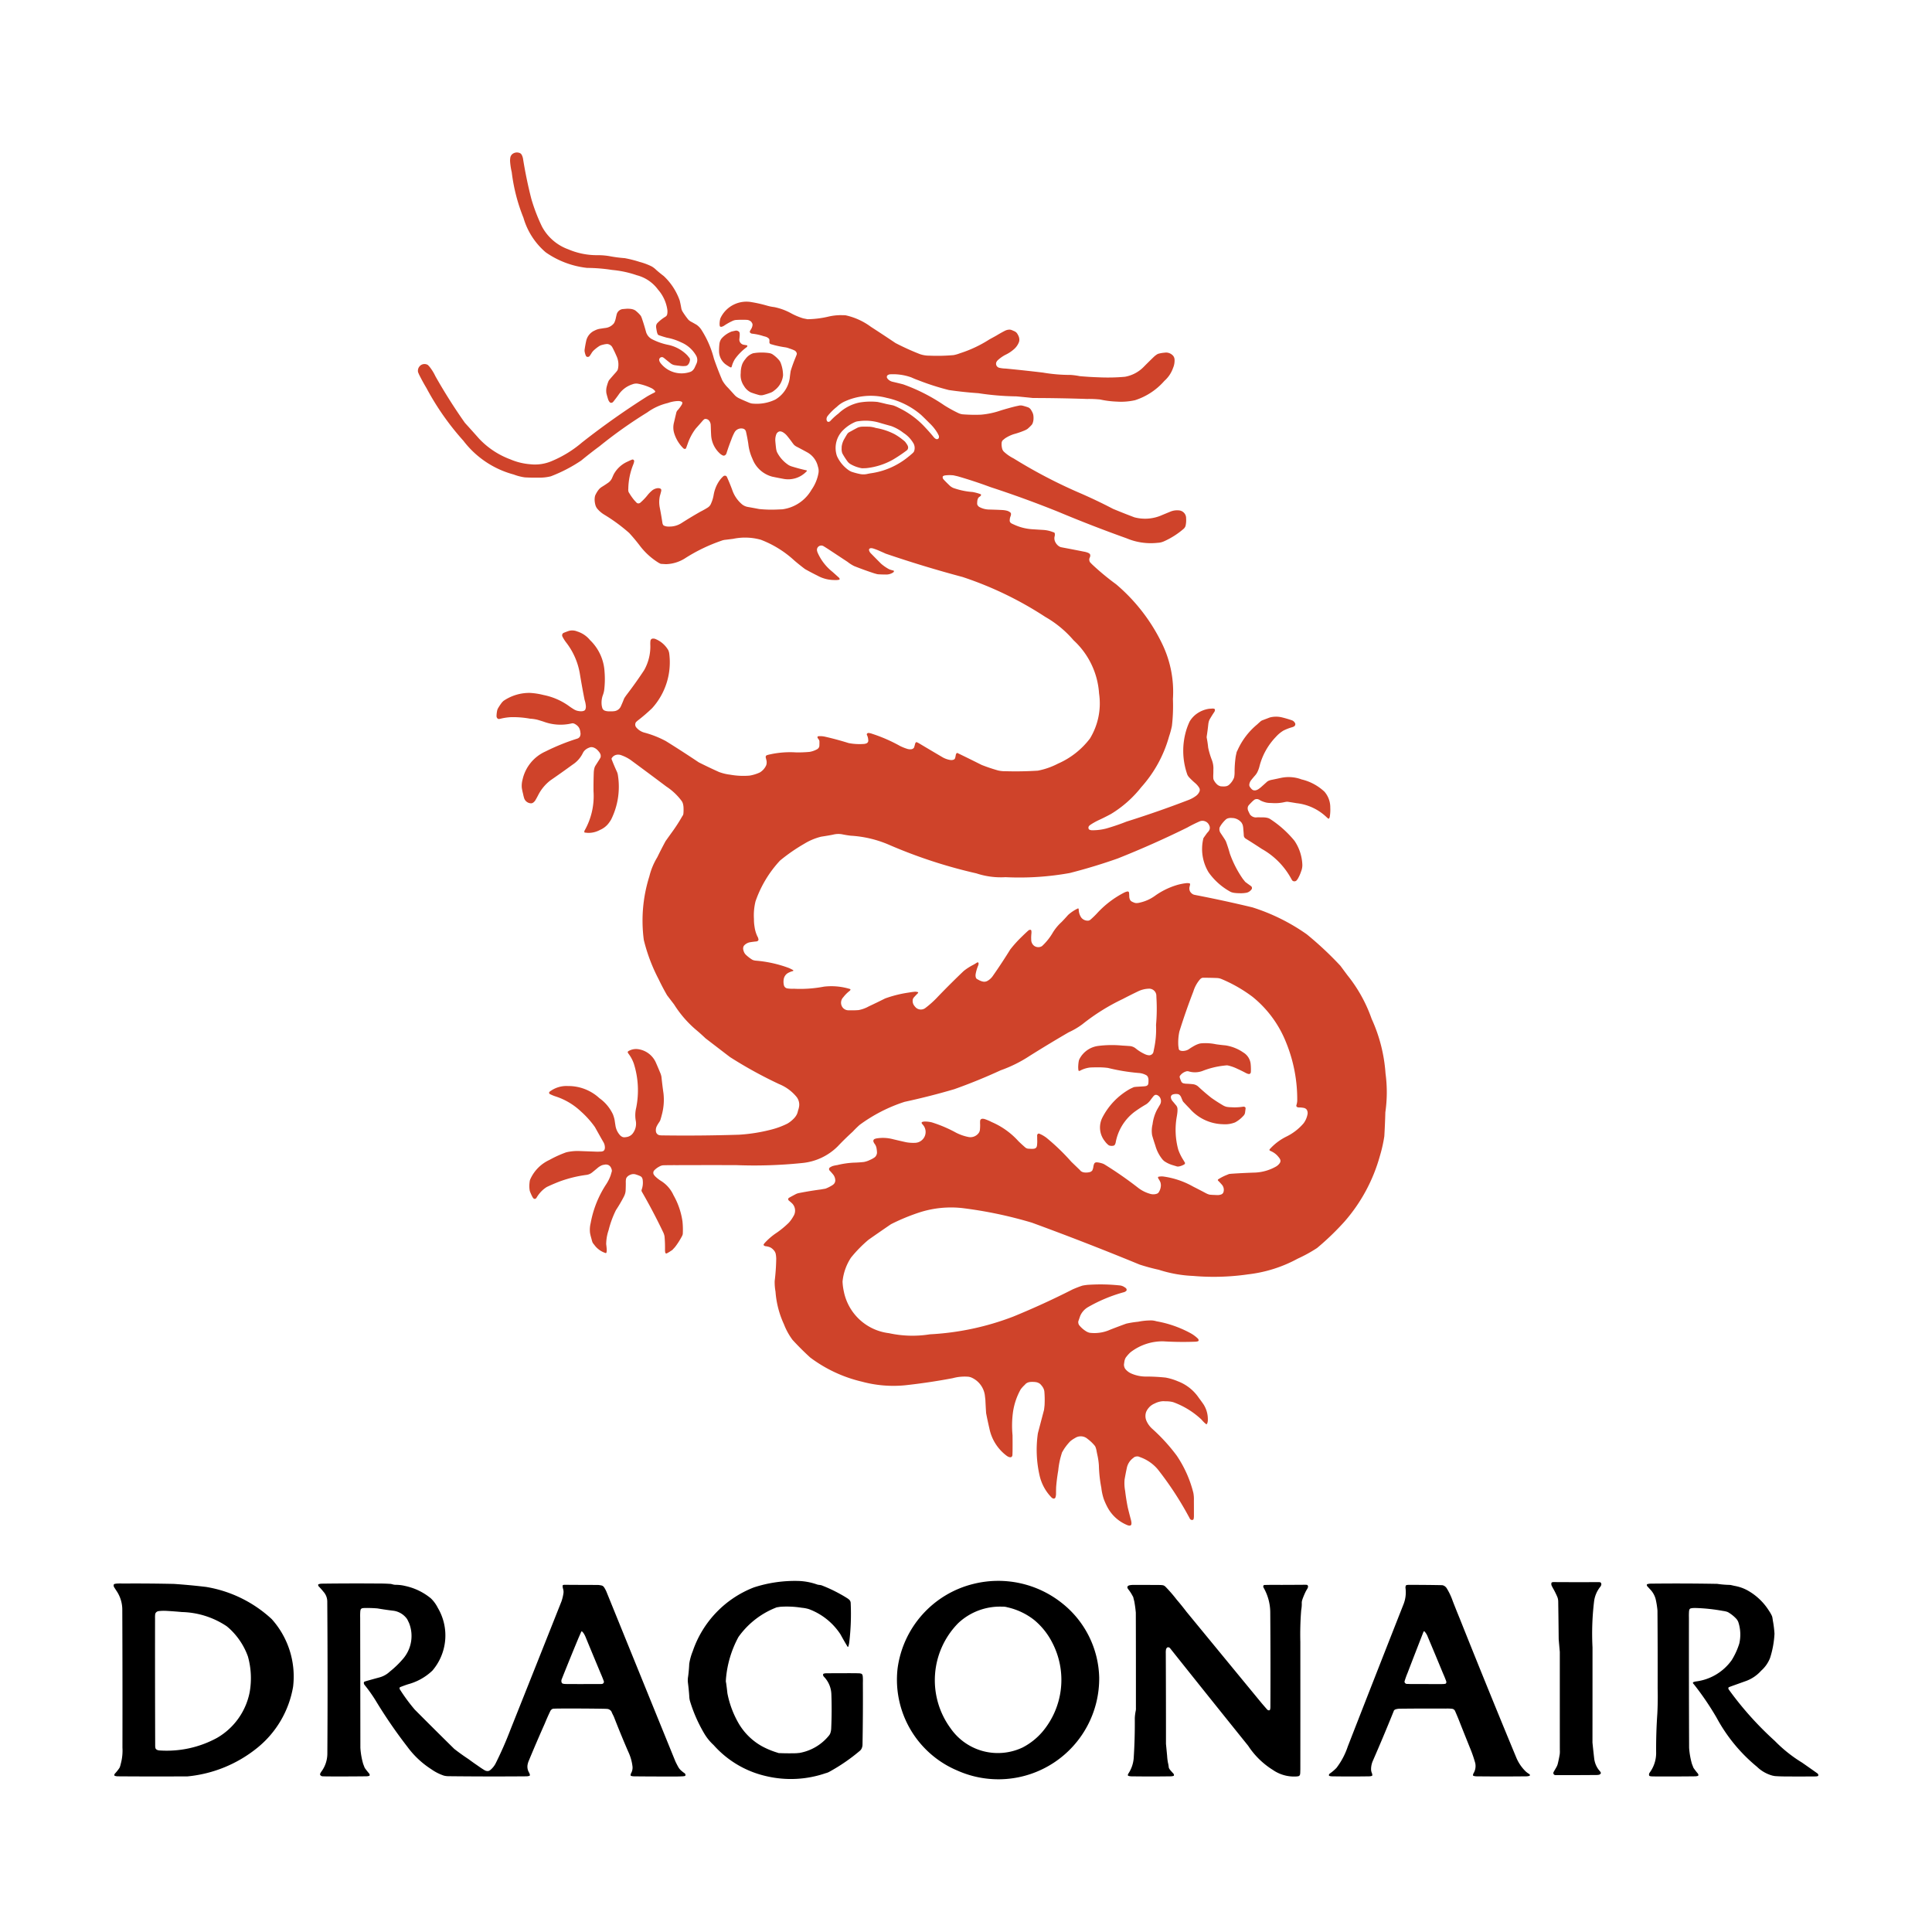 <svg xmlns="http://www.w3.org/2000/svg" width="2500" height="2500" viewBox="0 0 192.756 192.756"><g fill-rule="evenodd" clip-rule="evenodd"><path fill="#fff" d="M0 0h192.756v192.756H0V0z"/><path d="M54.068 22.595a4.832 4.832 0 0 0 2.623 2.277 7.266 7.266 0 0 0 2.963.587c.41 0 .82.035 1.224.11.48.09.968.151 1.457.187a12.07 12.07 0 0 1 1.5.381c.407.107.8.255 1.178.441.169.096.323.215.459.352.241.212.492.416.75.611a6.165 6.165 0 0 1 1.593 2.442c.055.227.102.457.143.686.014.087.031.172.061.252a.76.76 0 0 0 .073.152c.137.224.288.441.448.648l.119.154a1.1 1.1 0 0 0 .311.232c.174.093.346.192.518.291.209.145.386.331.518.549a9.821 9.821 0 0 1 1.224 2.841c.253.729.529 1.444.832 2.154.16.285.361.544.596.771l.646.712c.061.067.13.125.203.177.087.059.18.114.279.157.308.145.623.282.942.413.067.029.137.052.21.07.066.018.14.026.209.029a4.285 4.285 0 0 0 2.207-.407 2.976 2.976 0 0 0 1.437-2.134c.025-.239.058-.48.096-.719l.061-.2c.128-.392.271-.776.428-1.157l.105-.268c.011-.032.014-.063.017-.093a.203.203 0 0 0-.012-.073.46.46 0 0 0-.227-.261 4.304 4.304 0 0 0-.515-.196 1.697 1.697 0 0 0-.416-.113 9.862 9.862 0 0 1-1.079-.218c-.114-.032-.225-.064-.334-.093a.205.205 0 0 1-.151-.226.849.849 0 0 0-.006-.236.213.213 0 0 0-.059-.104.816.816 0 0 0-.291-.174 4.222 4.222 0 0 0-.221-.058 5.415 5.415 0 0 0-1.171-.253.303.303 0 0 1-.178-.104.129.129 0 0 1-.02-.137.94.94 0 0 1 .093-.168 1.005 1.005 0 0 0 .166-.425.345.345 0 0 0-.038-.215 2.338 2.338 0 0 0-.093-.143.746.746 0 0 0-.393-.181c-.087-.003-.178-.009-.265-.011-.262-.003-.523 0-.782.015a1.03 1.03 0 0 0-.445.111 5.9 5.9 0 0 0-.837.476.851.851 0 0 1-.227.096.214.214 0 0 1-.125-.009.105.105 0 0 1-.056-.059c-.021-.096-.026-.191-.021-.288a2.27 2.27 0 0 1 .047-.369.861.861 0 0 1 .069-.198 2.864 2.864 0 0 1 3.109-1.529c.517.086 1.029.204 1.532.351.227.064.457.111.689.137a5.956 5.956 0 0 1 1.759.658c.367.191.75.351 1.146.47.143.026.282.056.422.082a9.618 9.618 0 0 0 2.069-.256 5.45 5.45 0 0 1 1.151-.148c.169 0 .338.003.51.008a.86.86 0 0 1 .145.023 6.626 6.626 0 0 1 2.455 1.137c.823.531 1.639 1.07 2.45 1.616.788.407 1.596.776 2.426 1.1.308.107.634.16.961.156.803.035 1.605.015 2.405-.055a3.45 3.45 0 0 0 .636-.184 12.38 12.38 0 0 0 2.946-1.387c.236-.128.471-.255.703-.387.279-.169.562-.329.852-.477a1.09 1.09 0 0 1 .385-.104.634.634 0 0 1 .281.043c.098.041.189.082.281.122a.66.66 0 0 1 .248.203c.061.094.117.195.16.297.037.091.061.19.066.285a.736.736 0 0 1-.031.276 1.78 1.78 0 0 1-.547.761 3.604 3.604 0 0 1-.816.527 3.558 3.558 0 0 0-.754.532.7.7 0 0 0-.15.215.429.429 0 0 0 .02.326.427.427 0 0 0 .254.211 3.1 3.1 0 0 0 .668.084c1.236.119 2.475.253 3.709.401a16.17 16.17 0 0 0 2.76.233c.307.02.611.061.914.122.605.055 1.209.093 1.816.113.898.044 1.797.03 2.689-.05a3.471 3.471 0 0 0 1.938-1.049c.314-.317.633-.631.955-.942.094-.087.195-.166.303-.236a.546.546 0 0 1 .184-.081c.148-.038.299-.067.451-.084l.256-.026a.956.956 0 0 1 .738.337c.078.105.125.23.131.361.014.293-.037.584-.154.851a3.058 3.058 0 0 1-.863 1.28 6.538 6.538 0 0 1-2.932 1.928c-.59.13-1.193.18-1.797.139a9.401 9.401 0 0 1-1.689-.212c-.43-.042-.859-.061-1.293-.052a167.852 167.852 0 0 0-5.402-.096c-.553-.058-1.102-.113-1.654-.163a27.077 27.077 0 0 1-3.791-.317 38.251 38.251 0 0 1-2.942-.314 25.128 25.128 0 0 1-3.068-.985 7.875 7.875 0 0 1-.674-.276 5.416 5.416 0 0 0-2.097-.311.492.492 0 0 0-.259.084.201.201 0 0 0-.09.191c0 .033.008.064.025.094a.656.656 0 0 0 .091.122.923.923 0 0 0 .413.244c.372.087.741.175 1.107.271a18.04 18.04 0 0 1 4.117 2.105c.447.279.909.535 1.387.762.131.061.267.101.407.12.613.048 1.23.061 1.843.037a8.15 8.15 0 0 0 1.971-.419c.488-.151.982-.288 1.48-.413.133-.028.268-.055.398-.084a.915.915 0 0 1 .371.035c.166.043.332.096.494.152a.63.63 0 0 1 .25.203c.064.096.123.198.172.303a.955.955 0 0 1 .088.276c.02.127.025.253.018.377a1.325 1.325 0 0 1-.072.381.573.573 0 0 1-.117.212 4.175 4.175 0 0 1-.4.387 1.074 1.074 0 0 1-.129.081c-.072.038-.15.076-.227.105-.328.137-.666.25-1.01.343a3.553 3.553 0 0 0-.895.431l-.227.188a.468.468 0 0 0-.099.227c-.02.198-.004.398.045.59a.642.642 0 0 0 .193.332c.289.268.617.488.969.666a50.455 50.455 0 0 0 6.777 3.523c1.059.465 2.1.963 3.123 1.498.705.293 1.416.575 2.133.845a4.142 4.142 0 0 0 2.791-.236l.773-.319a1.79 1.79 0 0 1 .902-.134.776.776 0 0 1 .691.678l.01.247c.006.209-.016.421-.064.628a.663.663 0 0 1-.174.271 7.867 7.867 0 0 1-1.939 1.244 1.716 1.716 0 0 1-.676.166 6.194 6.194 0 0 1-3.084-.448 136.347 136.347 0 0 1-6.836-2.652 107.418 107.418 0 0 0-6.754-2.459 46.001 46.001 0 0 0-3.259-1.076l-.424-.096a3.593 3.593 0 0 0-.867.009.538.538 0 0 0-.166.063.104.104 0 0 0-.046.07.3.3 0 0 0 .035.198c.03.038.061.078.093.116.201.209.404.413.616.61.134.111.288.192.454.239a7.165 7.165 0 0 0 1.771.355c.232.04.461.099.689.174l.125.047c.031.014.049.05.039.081a.18.18 0 0 1-.084.125 1.744 1.744 0 0 1-.09.067.375.375 0 0 0-.119.131.882.882 0 0 0-.076.25 2.35 2.35 0 0 0-.016.292c0 .032.002.064.016.096a.495.495 0 0 0 .195.229c.311.171.664.259 1.018.259.439.012.875.026 1.314.05.162.011.326.038.482.084a.85.85 0 0 1 .291.166.164.164 0 0 1 .057.122.499.499 0 0 1-.039.238 1.246 1.246 0 0 0-.078.293l-.01.16a.32.32 0 0 0 .105.218c.02.021.041.035.066.049.07.038.143.073.215.102.602.285 1.25.451 1.914.486.348.023.699.046 1.053.066.318.02.639.09.938.206l.131.044a.132.132 0 0 1 .072.09.7.7 0 0 1-.002.266.804.804 0 0 0 .055.598c.059.122.141.232.238.323a.882.882 0 0 0 .305.189c.076.015.154.032.234.047.695.13 1.389.265 2.084.404.105.017.209.043.312.078a.902.902 0 0 1 .215.103.203.203 0 0 1 .096.139.392.392 0 0 1-.027.232l-.055.133a.519.519 0 0 0 .047.338c.012.02.025.038.041.056.066.072.137.145.209.215.752.704 1.547 1.36 2.379 1.968a18.045 18.045 0 0 1 4.596 5.955 10.983 10.983 0 0 1 1.064 5.483c.035.896.002 1.792-.1 2.681a8.458 8.458 0 0 1-.285 1.056 12.674 12.674 0 0 1-2.775 5.064 11.32 11.32 0 0 1-3.012 2.668c-.414.224-.836.437-1.262.631a6.659 6.659 0 0 0-.814.462 2.743 2.743 0 0 0-.111.096.283.283 0 0 0-.043.308.203.203 0 0 0 .078.076.634.634 0 0 0 .201.052c.494.012.99-.046 1.471-.172a21.824 21.824 0 0 0 2.029-.691c2.102-.66 4.178-1.384 6.23-2.175.25-.102.484-.232.701-.393.145-.107.258-.25.334-.413a.43.43 0 0 0-.031-.407 2.034 2.034 0 0 0-.428-.483 7.516 7.516 0 0 1-.547-.523 1.012 1.012 0 0 1-.213-.325c-.02-.07-.045-.137-.066-.206a7.133 7.133 0 0 1-.055-4.091c.096-.334.221-.666.371-.98.166-.272.379-.514.631-.709.381-.29.828-.479 1.301-.549l.395-.026.123.026a.11.11 0 0 1 .068.099.349.349 0 0 1-.061.215c-.168.25-.326.503-.475.762-.025.055-.049.11-.066.169a2.12 2.12 0 0 0-.055.25c-.043.416-.096.828-.16 1.239-.002.028-.008.058-.008.087v.038l.008.049c.064.32.111.646.143.972.09.424.215.84.373 1.244.115.305.166.631.145.954.002.177 0 .352-.01.529-.006.116-.002.232.006.349a.47.47 0 0 0 .041.143 1.48 1.48 0 0 0 .373.483c.102.079.219.13.34.157.076.003.152.005.225.009.119.005.234-.004.348-.032a.637.637 0 0 0 .221-.114c.193-.165.354-.371.463-.604a.673.673 0 0 0 .076-.222c.025-.151.037-.302.035-.454 0-.526.037-1.049.113-1.573.031-.146.062-.294.096-.442.029-.058.059-.116.088-.177a7.073 7.073 0 0 1 1.965-2.576c.102-.096.205-.191.311-.282a.61.61 0 0 1 .189-.119c.252-.096.506-.191.758-.288a2.506 2.506 0 0 1 1.229-.002c.334.082.662.181.988.293.104.043.195.12.258.212l.055.102a.27.27 0 0 1-.133.3c-.043.02-.09.037-.133.058-.32.087-.633.207-.928.357a3.374 3.374 0 0 0-.742.625 6.58 6.58 0 0 0-1.646 2.989 2.858 2.858 0 0 1-.227.578c-.064.11-.139.215-.227.309-.121.139-.24.281-.357.428a.881.881 0 0 0-.188.43.343.343 0 0 0 .043.226c.061.102.137.195.223.276.035.023.07.047.109.07a.517.517 0 0 0 .297.008.866.866 0 0 0 .193-.081c.102-.064.201-.137.293-.216.189-.168.379-.337.564-.505a.64.64 0 0 1 .201-.137c.113-.05.232-.084.354-.104.301-.062.6-.125.896-.189a3.687 3.687 0 0 1 2.045.157c.854.2 1.639.625 2.279 1.224a2.38 2.38 0 0 1 .58 1.597c.016.302-.002.607-.051.907a.348.348 0 0 1-.076.168c-.008.012-.023.018-.039.021-.012 0-.025 0-.037-.009a2.487 2.487 0 0 1-.213-.186 5.138 5.138 0 0 0-2.953-1.353 35.11 35.11 0 0 0-.852-.137.502.502 0 0 0-.145-.002 2.487 2.487 0 0 0-.258.046c-.395.085-.799.11-1.203.079l-.256-.009a1.697 1.697 0 0 1-.354-.05 2.725 2.725 0 0 1-.469-.166c-.035-.018-.072-.035-.105-.061a.777.777 0 0 0-.232-.103.481.481 0 0 0-.33.059c-.051.044-.1.084-.152.125a7.998 7.998 0 0 0-.395.408.47.47 0 0 0-.117.261.605.605 0 0 0 .053.32c.047.102.096.204.145.302.01.021.018.038.029.055.137.175.34.282.561.297.094-.006.184-.012.275-.015.17.006.346.009.52.009.135.002.268.02.398.052.09.022.18.061.258.113a10.556 10.556 0 0 1 2.426 2.169 4.58 4.58 0 0 1 .785 2.381c.006.223-.033.448-.117.657a3.75 3.75 0 0 1-.326.736 1.412 1.412 0 0 1-.121.168.308.308 0 0 1-.076.064c-.062.034-.139.049-.211.034a.274.274 0 0 1-.178-.113c-.027-.047-.053-.096-.082-.143a7.52 7.52 0 0 0-2.939-2.974 62.335 62.335 0 0 0-1.607-1.029.398.398 0 0 1-.182-.279c-.01-.211-.027-.424-.049-.636a1.987 1.987 0 0 0-.068-.466c-.033-.063-.062-.122-.092-.183a1.246 1.246 0 0 0-.834-.483c-.076-.002-.148-.008-.221-.014a1.065 1.065 0 0 0-.34.046.572.572 0 0 0-.225.141 3.155 3.155 0 0 0-.486.584c-.029.056-.062.11-.094.163a.67.67 0 0 0 .098.582c.143.212.285.427.424.642l.098.175c.15.401.281.809.395 1.224.318.896.75 1.741 1.291 2.518l.246.309.146.107c.09.069.184.137.275.2.064.044.123.087.182.137a.125.125 0 0 1 .037.049c.037.07.041.15.006.224-.025.035-.055.069-.082.104a.838.838 0 0 1-.412.253 3.07 3.07 0 0 1-.754.052c-.168 0-.34-.012-.508-.035a1.627 1.627 0 0 1-.232-.053.863.863 0 0 1-.184-.082 6.473 6.473 0 0 1-2.131-1.913 4.488 4.488 0 0 1-.516-3.41c0-.002.004-.009.01-.015.102-.148.209-.296.314-.444.031-.041.062-.085.102-.12a1.24 1.24 0 0 0 .139-.181.516.516 0 0 0 .012-.518.713.713 0 0 0-.395-.395.714.714 0 0 0-.559 0c-.422.186-.834.389-1.236.616a94.77 94.77 0 0 1-6.945 3.088 55.648 55.648 0 0 1-4.777 1.448c-2.113.381-4.262.52-6.408.415a7.758 7.758 0 0 1-2.912-.381 49.468 49.468 0 0 1-8.77-2.875 11.25 11.25 0 0 0-3.75-.881 9.997 9.997 0 0 1-.898-.146 2.134 2.134 0 0 0-.896.044c-.386.076-.773.139-1.166.198a5.978 5.978 0 0 0-1.707.718 17.545 17.545 0 0 0-2.401 1.666 11.472 11.472 0 0 0-2.445 4.07 5.826 5.826 0 0 0-.156 1.766c-.004.261.017.52.061.779.044.326.137.64.273.936l.052.093a.87.87 0 0 1 .064.224.144.144 0 0 1-.041.122.286.286 0 0 1-.157.078 8.903 8.903 0 0 0-.607.076 1.066 1.066 0 0 0-.62.322.431.431 0 0 0-.09.18.57.57 0 0 0-.003.236c.021.102.053.2.099.293a.801.801 0 0 0 .151.212c.186.18.39.34.607.477a.62.62 0 0 0 .16.076c.082.022.163.04.25.046 1.134.093 2.251.343 3.318.744.127.059.252.123.377.189.021.014.035.035.032.059a.048.048 0 0 1-.038.047c-.148.035-.293.09-.43.16a.871.871 0 0 0-.485.637c-.038.203-.032.416.017.619a.415.415 0 0 0 .323.311c.221.035.441.047.663.035 1.009.053 2.021-.02 3.012-.209a6.324 6.324 0 0 1 2.605.24.096.096 0 0 1 .028.023c.009.016.009.025.006.041a.183.183 0 0 1-.072.111c-.241.186-.46.402-.643.645a.783.783 0 0 0-.172.824.728.728 0 0 0 .648.475h.273c.259.01.518 0 .78-.02a3.334 3.334 0 0 0 1.003-.363 67.053 67.053 0 0 0 1.643-.797 11.907 11.907 0 0 1 2.373-.59c.207-.037.413-.066.619-.084.09.002.18.014.268.041.02.002.034.02.038.039a.079.079 0 0 1-.024.064 12.21 12.21 0 0 0-.401.42.488.488 0 0 0-.125.34.752.752 0 0 0 .166.502c.043.062.093.117.142.168.25.24.634.271.922.08a9.608 9.608 0 0 0 1.288-1.158 84.143 84.143 0 0 1 2.575-2.564c.3-.238.626-.447.969-.621.102-.059.201-.117.299-.18.031-.02.066-.036.1-.057.031-.012.062 0 .084.023a.16.16 0 0 1 .031.125.694.694 0 0 1-.059.213 3.986 3.986 0 0 0-.234.811.756.756 0 0 0 .012.307.361.361 0 0 0 .107.176c.064.033.125.066.186.1.111.064.23.113.355.145.084.027.174.035.264.027a.683.683 0 0 0 .248-.076c.225-.125.414-.303.557-.518.6-.855 1.174-1.73 1.723-2.617.354-.453.74-.881 1.154-1.279.209-.206.424-.41.643-.607a.313.313 0 0 1 .197-.082.11.11 0 0 1 .105.07.264.264 0 0 1 .014.081c.006.07.006.14 0 .212a4.04 4.04 0 0 0-.025.468l.008.25a.796.796 0 0 0 .17.404.67.67 0 0 0 .43.241.677.677 0 0 0 .479-.102c.047-.047.094-.089.141-.136.369-.366.686-.779.945-1.23.238-.381.525-.727.859-1.03.225-.229.439-.464.652-.706a3.913 3.913 0 0 1 .977-.649.048.048 0 0 1 .053.011.17.17 0 0 1 .031.097c.004.293.096.581.268.819a.811.811 0 0 0 .668.291.346.346 0 0 0 .111-.026.476.476 0 0 0 .127-.076c.217-.189.422-.386.617-.593a9.654 9.654 0 0 1 2.725-2.096c.084-.043.168-.079.26-.104.031-.005.066-.015.1-.021a.153.153 0 0 1 .139.099.163.163 0 0 1 .008.043c.008.128.018.256.02.381a.75.75 0 0 0 .072.299c.033.07.086.127.148.169a1.787 1.787 0 0 0 .297.136.592.592 0 0 0 .225.034c.113-.003.227-.021.338-.053a4.076 4.076 0 0 0 1.475-.665 7.415 7.415 0 0 1 2.17-1.073 5.441 5.441 0 0 1 1.027-.202c.09-.002.18.007.27.03a.054.054 0 0 1 .039.043.31.31 0 0 1-.01.148c-.014.055-.025.11-.041.166a.71.71 0 0 0 .035.407.712.712 0 0 0 .406.363c.08.018.154.031.234.049 1.875.363 3.742.768 5.6 1.215a19.753 19.753 0 0 1 5.426 2.689 33.774 33.774 0 0 1 3.359 3.146c.23.312.459.623.693.934a14.622 14.622 0 0 1 2.416 4.35 15.657 15.657 0 0 1 1.387 5.449 14.014 14.014 0 0 1-.018 3.881 72.775 72.775 0 0 1-.102 2.387 14.177 14.177 0 0 1-.451 1.994 16.697 16.697 0 0 1-3.506 6.502 26.344 26.344 0 0 1-2.754 2.654c-.613.402-1.258.756-1.928 1.061a13.58 13.58 0 0 1-4.963 1.568 23.81 23.81 0 0 1-5.48.156 12.771 12.771 0 0 1-3.422-.615 19.521 19.521 0 0 1-1.92-.521 287.985 287.985 0 0 0-10.742-4.178 42.277 42.277 0 0 0-6.963-1.457 10.28 10.28 0 0 0-4.204.42 20.34 20.34 0 0 0-2.887 1.191 201.4 201.4 0 0 0-2.239 1.549 12.941 12.941 0 0 0-1.753 1.789 5.25 5.25 0 0 0-.841 2.387c.013.32.053.633.12.945a5.224 5.224 0 0 0 4.516 4.203c1.34.293 2.724.332 4.079.113a27.07 27.07 0 0 0 8.304-1.764 78.715 78.715 0 0 0 5.947-2.723c.318-.139.641-.264.967-.371.246-.049.494-.082.744-.09.98-.059 1.963-.035 2.939.066.184.012.359.072.512.174.041.029.08.057.121.082a.266.266 0 0 1 .098.191c-.004.041-.018.082-.051.107a.517.517 0 0 1-.195.117l-.199.055a15.29 15.29 0 0 0-3.404 1.439 1.88 1.88 0 0 0-.779.861c-.045.125-.088.252-.131.377l-.066.186a.565.565 0 0 0 .074.363 2.672 2.672 0 0 0 .727.642.97.97 0 0 0 .207.096.627.627 0 0 0 .162.043 3.826 3.826 0 0 0 2.027-.32 72.438 72.438 0 0 1 1.58-.594 9.11 9.11 0 0 1 1.189-.191 6.389 6.389 0 0 1 1.139-.129c.234-.016.471.012.693.082 1.193.209 2.342.613 3.406 1.191.266.148.512.33.729.541a.25.25 0 0 1 .07.17.102.102 0 0 1-.064.092 1.017 1.017 0 0 1-.293.045 32.034 32.034 0 0 1-3.176-.039 5.225 5.225 0 0 0-3.266 1.096 3.293 3.293 0 0 0-.389.422.829.829 0 0 0-.145.232c-.041.105-.07.217-.082.328l-.035.236c0 .148.041.291.117.418.162.211.375.375.621.482a3.666 3.666 0 0 0 1.553.301c.621.002 1.244.037 1.863.102.42.076.832.201 1.223.369a4.41 4.41 0 0 1 2.107 1.674c.156.203.307.414.455.629.314.492.463 1.07.428 1.65a.827.827 0 0 1-.07.273.127.127 0 0 1-.039.051.061.061 0 0 1-.041.006 1.07 1.07 0 0 0-.045-.027 2.93 2.93 0 0 1-.424-.424 8.147 8.147 0 0 0-2.834-1.748 2.753 2.753 0 0 0-.73-.086c-.084-.004-.172-.006-.258-.012a2.047 2.047 0 0 0-.859.232 1.58 1.58 0 0 0-.502.328c-.09.094-.172.195-.244.303-.031.059-.064.119-.094.178-.115.299-.109.629.021.924.131.297.322.559.561.777.906.811 1.73 1.711 2.457 2.689a11.649 11.649 0 0 1 1.662 3.729c.045.248.061.5.051.754.004.514.004 1.029.004 1.543 0 .102-.01.201-.033.301a.14.14 0 0 1-.088.086.238.238 0 0 1-.166-.012.126.126 0 0 1-.057-.037.333.333 0 0 1-.059-.066c-.066-.129-.137-.256-.207-.385a32.718 32.718 0 0 0-3-4.547 4.1 4.1 0 0 0-1.75-1.209c-.062-.023-.123-.051-.184-.07a.725.725 0 0 0-.393.053l-.146.115a1.643 1.643 0 0 0-.619 1.004c-.078.367-.15.738-.215 1.111a4.07 4.07 0 0 0 .053 1.145c.064.551.152 1.094.258 1.637.1.42.207.834.318 1.25.031.111.051.227.057.344a1.127 1.127 0 0 1-.014.115.157.157 0 0 1-.121.117.3.3 0 0 1-.094.006.721.721 0 0 1-.154-.037 3.909 3.909 0 0 1-1.957-1.695 6.847 6.847 0 0 1-.428-.928 5.588 5.588 0 0 1-.242-1.125 13.217 13.217 0 0 1-.242-2.225 6.843 6.843 0 0 0-.172-1.133 4.843 4.843 0 0 0-.047-.234 2.105 2.105 0 0 0-.105-.426.56.56 0 0 0-.111-.195 4.025 4.025 0 0 0-.695-.654 1.027 1.027 0 0 0-1.252-.084 2.734 2.734 0 0 0-.492.338 5.722 5.722 0 0 0-.602.756l-.205.346-.062.211a8.051 8.051 0 0 0-.312 1.586 18.073 18.073 0 0 0-.209 1.639c-.008.244-.012.492-.012.736a1.39 1.39 0 0 1-.049.287.232.232 0 0 1-.062.1.182.182 0 0 1-.182.029.36.36 0 0 1-.094-.047.694.694 0 0 1-.125-.117 4.612 4.612 0 0 1-1.117-2.076 11.522 11.522 0 0 1-.182-4.264c.203-.777.41-1.557.613-2.33.023-.16.039-.316.055-.477.021-.434.018-.863-.016-1.297a.94.94 0 0 0-.062-.293 1.097 1.097 0 0 0-.154-.281c-.049-.068-.105-.131-.16-.193-.031-.031-.061-.061-.098-.086a.926.926 0 0 0-.428-.154 2.063 2.063 0 0 0-.271-.016c-.082-.002-.166 0-.25.01a.818.818 0 0 0-.418.16c-.047.045-.092.096-.137.143a2.983 2.983 0 0 0-.393.438 6.6 6.6 0 0 0-.754 2.195 10.037 10.037 0 0 0-.055 2.381c.006.529.006 1.062.002 1.592-.006.133-.008.264-.014.396a.28.28 0 0 1-.066.148.152.152 0 0 1-.113.053.414.414 0 0 1-.215-.041 3.924 3.924 0 0 1-.127-.066 4.517 4.517 0 0 1-1.775-2.756 39.294 39.294 0 0 1-.328-1.537 57.49 57.49 0 0 1-.072-1.303c-.018-.176-.039-.344-.059-.516a2.28 2.28 0 0 0-1.364-1.744 1.204 1.204 0 0 0-.396-.076 4.53 4.53 0 0 0-1.439.152 60.987 60.987 0 0 1-4.759.709 12.031 12.031 0 0 1-4.3-.361 13.863 13.863 0 0 1-5.16-2.41 27.797 27.797 0 0 1-1.762-1.756 6.545 6.545 0 0 1-.864-1.572 9.312 9.312 0 0 1-.837-3.248 5.233 5.233 0 0 1-.083-1.053c.09-.738.143-1.48.154-2.225a2.77 2.77 0 0 0-.055-.506.837.837 0 0 0-.201-.357 1.244 1.244 0 0 0-.229-.205.846.846 0 0 0-.233-.111 1.616 1.616 0 0 0-.349-.072.296.296 0 0 1-.169-.086c-.029-.027-.031-.066-.014-.1.02-.029.044-.059.063-.092a6.295 6.295 0 0 1 1.262-1.084 9.27 9.27 0 0 0 1.187-.988c.174-.195.326-.408.451-.637a1.025 1.025 0 0 0-.203-1.352 7.461 7.461 0 0 0-.248-.213.17.17 0 0 1-.067-.148.157.157 0 0 1 .079-.129c.217-.123.439-.24.663-.359.122-.064.256-.105.392-.127a34.593 34.593 0 0 1 2.106-.344c.156-.025.313-.055.474-.082.247-.092.482-.213.707-.355.043-.033.087-.068.131-.105a.63.63 0 0 0 .119-.201l.026-.117a.973.973 0 0 0-.221-.643 5.402 5.402 0 0 0-.34-.383.238.238 0 0 1-.061-.17.18.18 0 0 1 .076-.133 1.302 1.302 0 0 1 .29-.151c.148-.041.296-.074.45-.094a8.75 8.75 0 0 1 1.623-.242c.346-.008.695-.031 1.038-.068.213-.041.413-.107.605-.205.169-.068.331-.16.479-.266a.613.613 0 0 0 .171-.236.58.58 0 0 0 .05-.293 3.253 3.253 0 0 0-.052-.414 1.03 1.03 0 0 0-.073-.215.667.667 0 0 0-.098-.162.949.949 0 0 1-.125-.227.226.226 0 0 1 .002-.164.223.223 0 0 1 .117-.115c.048-.018.098-.031.147-.047a3.909 3.909 0 0 1 1.674.07c.434.104.867.205 1.303.301.316.059.64.076.962.059a1.084 1.084 0 0 0 .788-1.719c-.05-.061-.103-.121-.152-.186a.124.124 0 0 1-.034-.102c0-.029.014-.053.04-.064a.798.798 0 0 1 .276-.051c.227 0 .456.027.677.078.07.02.137.043.204.064a13.28 13.28 0 0 1 2.259.984c.373.186.765.326 1.176.41.403.096.825-.066 1.067-.404a.66.66 0 0 0 .107-.271c.025-.217.035-.441.023-.662-.004-.084 0-.168.002-.252.004-.02.006-.039.01-.053a.217.217 0 0 1 .137-.154.284.284 0 0 1 .102-.018c.061.002.125.012.184.025.246.082.484.182.711.301a7.635 7.635 0 0 1 2.678 1.912c.199.195.402.381.611.564l.09.078a.558.558 0 0 0 .262.107l.201.01c.121.012.246.012.369-.004a.39.39 0 0 0 .225-.098.42.42 0 0 0 .055-.08.501.501 0 0 0 .039-.145c.027-.201.033-.404.021-.607 0-.131 0-.266-.006-.398a.207.207 0 0 1 .072-.15.135.135 0 0 1 .131-.029c.26.104.504.244.725.412.889.73 1.719 1.529 2.479 2.391l.82.791c.045.045.088.096.129.141a.73.73 0 0 0 .387.141c.078.008.156.008.238.002.072-.002.148-.014.225-.031a.466.466 0 0 0 .305-.186l.061-.168c.018-.062.029-.123.037-.184.012-.1.039-.195.076-.287a.238.238 0 0 1 .154-.146.475.475 0 0 1 .107-.014c.066.002.133.012.201.023.117.021.229.051.344.086.072.023.143.053.209.088a37.844 37.844 0 0 1 3.352 2.326c.369.291.787.5 1.238.625.221.064.457.059.67-.021a.412.412 0 0 0 .098-.057.317.317 0 0 0 .07-.078c.137-.207.213-.449.219-.699 0-.07-.01-.137-.023-.203a.63.63 0 0 0-.059-.176 1.862 1.862 0 0 0-.166-.287.24.24 0 0 1-.037-.133c0-.023.018-.047.043-.053.166-.035.338-.045.502-.023a8.347 8.347 0 0 1 2.967 1.008c.418.211.834.426 1.246.645.127.068.26.125.398.156.086.008.17.014.254.02.166.006.328.016.494.021.133.006.268-.016.393-.061a.37.37 0 0 0 .244-.283.775.775 0 0 0-.154-.674 8.614 8.614 0 0 0-.393-.422.084.084 0 0 1-.025-.074.075.075 0 0 1 .035-.057c.227-.146.465-.273.709-.379l.377-.154.236-.025c.793-.053 1.59-.092 2.387-.117a4.642 4.642 0 0 0 2.068-.607c.145-.086.27-.203.365-.342a.374.374 0 0 0 .053-.326.793.793 0 0 0-.141-.232 1.972 1.972 0 0 0-.795-.631l-.1-.047a.085.085 0 0 1-.043-.064.11.11 0 0 1 .025-.084 5.514 5.514 0 0 1 1.695-1.273 5.317 5.317 0 0 0 1.684-1.311c.197-.266.328-.57.389-.891a.646.646 0 0 0-.061-.436.366.366 0 0 0-.123-.131.512.512 0 0 0-.197-.078 2.23 2.23 0 0 0-.377-.041c-.059 0-.117-.002-.176-.008a.24.24 0 0 1-.145-.074.137.137 0 0 1-.035-.119 1.04 1.04 0 0 0 .025-.096c.037-.123.059-.246.064-.371a15.02 15.02 0 0 0-1.121-5.844 11.098 11.098 0 0 0-3.348-4.537 14.452 14.452 0 0 0-3.096-1.77 1.32 1.32 0 0 0-.422-.096 36.989 36.989 0 0 0-1.416-.029.374.374 0 0 0-.158.047.552.552 0 0 0-.156.133 3.336 3.336 0 0 0-.645 1.184c-.51 1.32-.979 2.66-1.398 4.01-.1.471-.135.953-.102 1.432l.043.301a.226.226 0 0 0 .123.148.737.737 0 0 0 .289.053c.109-.006.215-.023.32-.053a.964.964 0 0 0 .262-.117c.213-.15.439-.287.672-.41.117-.055.238-.104.359-.143a1.41 1.41 0 0 1 .246-.043 5.047 5.047 0 0 1 1.434.094c.318.047.639.084.961.113.631.1 1.236.336 1.762.701.398.234.672.639.738 1.098.033.289.041.576.027.867a.232.232 0 0 1-.076.15.167.167 0 0 1-.127.041c-.023-.006-.047-.008-.074-.012a1.262 1.262 0 0 1-.242-.1c-.27-.145-.545-.281-.824-.406a4.173 4.173 0 0 0-.961-.338c-.039-.008-.076-.008-.117-.008-.09.008-.184.018-.273.029a8.298 8.298 0 0 0-2.131.529c-.447.166-.943.18-1.398.037a.465.465 0 0 0-.274.021 1.155 1.155 0 0 0-.582.436c-.006.012-.012.025-.02.037a.119.119 0 0 0-.004.064.724.724 0 0 0 .033.141c.039.105.08.215.127.316a.305.305 0 0 0 .045.074.374.374 0 0 0 .223.119c.055.01.113.018.172.027.232.008.465.023.701.047a.976.976 0 0 1 .543.232c.422.395.861.773 1.316 1.131.369.262.752.508 1.143.738.113.07.236.121.361.156.16.029.326.045.488.045a5.29 5.29 0 0 0 1.166-.053.27.27 0 0 1 .191.031c.041.027.068.07.068.119-.004.053-.01.105-.016.158-.016.102-.025.205-.041.307a.59.59 0 0 1-.184.318 3.026 3.026 0 0 1-.811.633c-.385.15-.797.213-1.207.18a4.527 4.527 0 0 1-3.326-1.57 22.536 22.536 0 0 1-.52-.543c-.043-.047-.086-.09-.125-.137-.018-.02-.029-.043-.041-.068-.055-.119-.104-.242-.154-.361a.68.68 0 0 0-.16-.238.35.35 0 0 0-.186-.088 1.043 1.043 0 0 0-.465.031.383.383 0 0 0-.105.047.222.222 0 0 0-.062.064.244.244 0 0 0-.051.174.542.542 0 0 0 .041.184.797.797 0 0 0 .129.207c.084.094.162.186.238.285.043.047.084.096.123.145a.574.574 0 0 1 .129.387c.002.082 0 .166-.006.248a6.321 6.321 0 0 1-.059.441 7.496 7.496 0 0 0 .141 3.33c.131.371.305.723.52 1.055.047.082.096.162.146.246.01.027.01.059.002.084a.217.217 0 0 1-.072.092 2.364 2.364 0 0 1-.221.107c-.1.041-.201.072-.305.092a.569.569 0 0 1-.184.004c-.129-.041-.26-.078-.387-.119a2.968 2.968 0 0 1-.91-.424l-.135-.127a3.78 3.78 0 0 1-.738-1.41 24.185 24.185 0 0 1-.32-1.02 2.709 2.709 0 0 1 .039-1.105 4.293 4.293 0 0 1 .447-1.459c.096-.168.195-.334.291-.5a.691.691 0 0 0-.004-.73.623.623 0 0 0-.229-.209c-.07-.041-.148-.055-.227-.041a.172.172 0 0 0-.076.033.748.748 0 0 0-.119.107c-.107.137-.215.273-.316.416-.064.08-.137.16-.213.232a1.375 1.375 0 0 1-.195.154c-.398.229-.785.479-1.156.75a4.923 4.923 0 0 0-1.885 3.082.713.713 0 0 1-.086.205.22.22 0 0 1-.098.08.723.723 0 0 1-.346.016.356.356 0 0 1-.211-.09 1.826 1.826 0 0 1-.328-.352 2.183 2.183 0 0 1-.258-2.363 6.874 6.874 0 0 1 2.789-2.881c.119-.055.238-.111.361-.166.078-.01.154-.021.232-.029l.709-.043c.074-.004.145-.012.217-.023.033-.006.064-.016.094-.025a.305.305 0 0 0 .166-.154c.01-.049.021-.092.029-.139.006-.1.008-.203.008-.305a.683.683 0 0 0-.072-.307.369.369 0 0 0-.168-.172 1.817 1.817 0 0 0-.768-.213 19.71 19.71 0 0 1-3.035-.502 7.011 7.011 0 0 0-1.004-.059c-.264 0-.529.002-.791.018a2.798 2.798 0 0 0-1.008.324.127.127 0 0 1-.094.01.064.064 0 0 1-.047-.047 1.997 1.997 0 0 1-.02-.5c.008-.148.025-.297.053-.441a.798.798 0 0 1 .062-.184 2.457 2.457 0 0 1 1.885-1.318 10.8 10.8 0 0 1 2.398-.033c.26.014.52.031.779.051a1.084 1.084 0 0 1 .554.234c.297.244.631.447.986.602.113.045.232.076.357.082a.453.453 0 0 0 .393-.24c.012-.031.023-.066.033-.102.02-.092.039-.186.057-.281a9.276 9.276 0 0 0 .201-2.404 17.96 17.96 0 0 0 .041-2.695l-.01-.271a.71.71 0 0 0-.223-.459.726.726 0 0 0-.473-.195 2.703 2.703 0 0 0-1.055.232c-.549.264-1.09.533-1.629.814a20.593 20.593 0 0 0-4.002 2.506 7.507 7.507 0 0 1-1.363.801 135.74 135.74 0 0 0-3.891 2.352 13.373 13.373 0 0 1-2.896 1.439 55.252 55.252 0 0 1-4.623 1.883c-1.64.484-3.294.902-4.963 1.264a15.683 15.683 0 0 0-4.491 2.305c-.239.215-.466.439-.684.672-.521.475-1.023.965-1.506 1.475a5.796 5.796 0 0 1-3.518 1.65 46.67 46.67 0 0 1-6.571.213 847.439 847.439 0 0 0-5.966.002c-.442-.002-.887 0-1.329.012a.871.871 0 0 0-.405.129c-.2.102-.38.24-.529.406a.332.332 0 0 0-.069.189.352.352 0 0 0 .049.209c.035.047.069.096.107.141.181.18.381.34.596.477.556.34.995.844 1.262 1.436a7.43 7.43 0 0 1 .893 2.598c.044.42.056.842.032 1.264a.507.507 0 0 1-.035.125c-.032.082-.073.16-.12.236-.186.34-.398.666-.639.971l-.253.273c-.052.035-.102.066-.15.096-.128.09-.263.172-.401.24a.109.109 0 0 1-.09-.002.105.105 0 0 1-.059-.07 1.364 1.364 0 0 1-.026-.291c.006-.422-.006-.84-.041-1.258a.98.98 0 0 0-.038-.215 1.779 1.779 0 0 0-.082-.229 59.08 59.08 0 0 0-2.157-4.102.262.262 0 0 1-.015-.18c.107-.291.148-.605.114-.914a.69.69 0 0 0-.076-.291.424.424 0 0 0-.174-.156 3.482 3.482 0 0 0-.512-.186.715.715 0 0 0-.261-.012.839.839 0 0 0-.263.082.807.807 0 0 0-.247.166.436.436 0 0 0-.086.109.4.4 0 0 0-.049.113c-.024.135-.032.27-.024.404 0 .254-.006.502-.017.752-.006.1-.02.195-.046.289a1.83 1.83 0 0 1-.125.32 14.6 14.6 0 0 1-.797 1.357 9.8 9.8 0 0 0-.732 2 4.44 4.44 0 0 0-.241 1.391c.025.186.046.371.057.561 0 .09-.008.18-.026.268a.102.102 0 0 1-.034.053.093.093 0 0 1-.052.012c-.015-.006-.032-.01-.05-.018a2.248 2.248 0 0 1-.972-.664 28.6 28.6 0 0 1-.235-.299.419.419 0 0 1-.061-.119 1.829 1.829 0 0 1-.082-.277 11.697 11.697 0 0 1-.114-.418 3.874 3.874 0 0 0-.04-.193 2.737 2.737 0 0 1 .061-1.004 10.436 10.436 0 0 1 1.561-3.893 4.07 4.07 0 0 0 .439-.893c.035-.127.073-.252.111-.375a.525.525 0 0 0-.003-.143.926.926 0 0 0-.062-.184.603.603 0 0 0-.168-.232.5.5 0 0 0-.169-.096.71.71 0 0 0-.248-.027l-.204.035a.915.915 0 0 0-.235.084 1.865 1.865 0 0 0-.297.193c-.195.168-.396.33-.596.492a1.14 1.14 0 0 1-.547.229c-.898.115-1.782.334-2.634.641-.451.172-.893.361-1.329.568a2.896 2.896 0 0 0-.465.361 3.331 3.331 0 0 0-.564.723.221.221 0 0 1-.148.1.173.173 0 0 1-.145-.047c-.029-.037-.059-.072-.087-.111a4.525 4.525 0 0 1-.244-.525.852.852 0 0 1-.061-.238 2.572 2.572 0 0 1-.023-.43 3.94 3.94 0 0 1 .043-.445.787.787 0 0 1 .073-.209 3.858 3.858 0 0 1 1.881-1.877c.538-.299 1.1-.555 1.678-.762.412-.098.84-.143 1.267-.131.619.025 1.238.045 1.86.068l.407-.016c.043-.012.087-.021.131-.033a.302.302 0 0 0 .16-.16l.035-.129a1.078 1.078 0 0 0-.119-.57c-.296-.512-.584-1.029-.873-1.547a9.187 9.187 0 0 0-1.41-1.572 6.66 6.66 0 0 0-2.57-1.506 4.144 4.144 0 0 1-.518-.219.132.132 0 0 1-.072-.117.143.143 0 0 1 .063-.127 2.752 2.752 0 0 1 1.817-.555 4.564 4.564 0 0 1 3.14 1.213 4.13 4.13 0 0 1 1.347 1.615c.078.199.136.398.174.605.021.162.047.322.073.482.047.344.186.668.411.934a.714.714 0 0 0 .329.244c.052.014.107.02.16.02.104-.006.209-.02.308-.043a.96.96 0 0 0 .59-.439c.218-.332.305-.732.241-1.125a3.105 3.105 0 0 1 .032-1.326 8.833 8.833 0 0 0-.227-4.393 3.56 3.56 0 0 0-.549-1.025.416.416 0 0 1-.067-.137.083.083 0 0 1 .017-.061.433.433 0 0 1 .152-.1c.267-.135.567-.184.864-.143a2.282 2.282 0 0 1 1.797 1.389c.139.314.272.631.404.949.061.133.104.275.131.424.058.553.125 1.105.204 1.652a5.723 5.723 0 0 1-.166 2.133 8.425 8.425 0 0 1-.14.498.434.434 0 0 1-.055.125 1.357 1.357 0 0 1-.11.176 3.503 3.503 0 0 0-.189.318.887.887 0 0 0-.082.609.441.441 0 0 0 .334.309c.133.02.267.029.404.023 2.515.033 5.033.01 7.545-.07a16.894 16.894 0 0 0 3.241-.518 7.961 7.961 0 0 0 1.585-.592 2.95 2.95 0 0 0 .616-.484c.105-.104.198-.221.273-.348a1.27 1.27 0 0 0 .137-.338c.015-.062.03-.125.05-.186a1.99 1.99 0 0 0 .096-.422c.029-.32-.07-.643-.271-.893a4.384 4.384 0 0 0-1.736-1.27 42.93 42.93 0 0 1-4.894-2.693c-.82-.625-1.637-1.254-2.454-1.881a19.11 19.11 0 0 0-1.006-.898 11.018 11.018 0 0 1-2.122-2.475c-.232-.303-.466-.607-.698-.912a23.07 23.07 0 0 1-.843-1.602 17.321 17.321 0 0 1-1.479-3.917 14.673 14.673 0 0 1 .552-6.341c.163-.671.43-1.314.791-1.908.264-.543.541-1.082.829-1.613.261-.367.523-.732.788-1.1.302-.428.584-.869.843-1.323.038-.059.07-.114.107-.169a.608.608 0 0 0 .043-.192c.015-.186.017-.372.009-.558a1.728 1.728 0 0 0-.059-.392.91.91 0 0 0-.116-.256 5.96 5.96 0 0 0-1.535-1.453 403.9 403.9 0 0 0-3.577-2.66 3.929 3.929 0 0 0-.904-.46.853.853 0 0 0-.634-.008.737.737 0 0 0-.32.265c-.011.018-.023.035-.029.058-.006.017-.009.035-.006.053.006.017.008.032.014.046.152.39.314.774.486 1.151a1.358 1.358 0 0 1 .134.423 7.344 7.344 0 0 1-.675 4.419 3.49 3.49 0 0 1-.334.477 2.167 2.167 0 0 1-.782.564 2.396 2.396 0 0 1-1.218.293c-.097-.008-.192-.021-.289-.029a.07.07 0 0 1-.055-.067.298.298 0 0 1 .047-.169 6.962 6.962 0 0 0 .872-3.89c-.006-.628.003-1.256.026-1.88.008-.143.026-.285.061-.422a.92.92 0 0 1 .107-.25l.413-.649c.029-.053.058-.108.091-.16a.562.562 0 0 0-.004-.325.847.847 0 0 0-.104-.192 2.26 2.26 0 0 0-.223-.256 1.033 1.033 0 0 0-.367-.229.601.601 0 0 0-.328-.026l-.181.07a1.18 1.18 0 0 0-.344.224.952.952 0 0 0-.218.3 2.867 2.867 0 0 1-1.014 1.14c-.732.535-1.471 1.058-2.215 1.572a4.329 4.329 0 0 0-1.236 1.503 8.71 8.71 0 0 1-.278.5.804.804 0 0 1-.198.209.477.477 0 0 1-.116.061.287.287 0 0 1-.111.015.744.744 0 0 1-.675-.491 3.612 3.612 0 0 1-.11-.436 6.205 6.205 0 0 1-.131-.623 2.347 2.347 0 0 1 .072-.799 4.034 4.034 0 0 1 2.303-2.829 21.557 21.557 0 0 1 3.14-1.271.499.499 0 0 0 .216-.125.35.35 0 0 0 .092-.151.71.71 0 0 0 .038-.245c-.012-.069-.02-.139-.029-.209a1.175 1.175 0 0 0-.099-.316.845.845 0 0 0-.169-.227 1.235 1.235 0 0 0-.331-.225c-.073-.032-.151-.043-.229-.032a4.864 4.864 0 0 1-2.824-.166 21.345 21.345 0 0 0-.622-.192 3.986 3.986 0 0 0-.735-.107 9.491 9.491 0 0 0-1.888-.152c-.352.019-.7.067-1.041.152-.055.012-.11.021-.165.032a.202.202 0 0 1-.166-.07.325.325 0 0 1-.084-.212 2.942 2.942 0 0 1 .073-.607c.015-.049.035-.099.057-.145.125-.221.268-.436.426-.637.043-.044.09-.087.136-.134a4.563 4.563 0 0 1 2.632-.799 7.01 7.01 0 0 1 1.36.209 6.496 6.496 0 0 1 2.626 1.163c.104.072.212.145.322.212.09.061.186.113.285.154.09.036.183.059.278.073.129.023.259.029.388.012l.128-.036a.265.265 0 0 0 .156-.15.767.767 0 0 0 .047-.303 2.54 2.54 0 0 0-.128-.634 82.272 82.272 0 0 1-.457-2.515 6.962 6.962 0 0 0-1.39-3.227 3.619 3.619 0 0 1-.372-.597.306.306 0 0 1-.005-.209.265.265 0 0 1 .128-.14 8.68 8.68 0 0 1 .532-.2c.273-.073.564-.053.828.058.5.154.945.454 1.277.861a4.74 4.74 0 0 1 1.45 3.158 9.04 9.04 0 0 1-.04 1.86 2.454 2.454 0 0 1-.114.436c-.14.364-.181.759-.116 1.143l.043.169c.04.136.146.244.282.284.128.042.262.059.396.059.113 0 .227 0 .343-.003.047 0 .097-.006.146-.012a.826.826 0 0 0 .672-.453c.113-.247.221-.497.316-.75a.892.892 0 0 1 .067-.135c.082-.122.163-.24.253-.357a41.321 41.321 0 0 0 1.695-2.387 4.783 4.783 0 0 0 .623-2.535 2.98 2.98 0 0 1 .012-.401.278.278 0 0 1 .072-.151.215.215 0 0 1 .133-.07.568.568 0 0 1 .256.021 2.618 2.618 0 0 1 1.265 1.041.593.593 0 0 1 .081.156c.029.073.05.152.064.23a6.812 6.812 0 0 1-1.71 5.498c-.459.439-.942.855-1.447 1.241l-.148.133a.438.438 0 0 0 0 .512c.212.264.503.457.832.544a9.942 9.942 0 0 1 2.137.843c1.11.689 2.206 1.399 3.291 2.126.666.334 1.34.657 2.021.962.354.13.724.221 1.099.265.643.116 1.3.148 1.948.093a3.95 3.95 0 0 0 1.018-.313c.273-.164.494-.405.628-.698a.75.75 0 0 0 .055-.247.962.962 0 0 0-.026-.288c-.021-.087-.044-.175-.064-.262a.203.203 0 0 1 .015-.139.161.161 0 0 1 .09-.084c.044-.015.085-.029.125-.041a9.334 9.334 0 0 1 2.811-.242c.442.006.887-.011 1.33-.052.265-.044.517-.134.75-.262a.485.485 0 0 0 .157-.142.41.41 0 0 0 .07-.181c.008-.154.012-.309.008-.462a.327.327 0 0 0-.035-.131 1.131 1.131 0 0 0-.113-.166.17.17 0 0 1-.044-.143.079.079 0 0 1 .069-.073c.242-.023.485-.005.719.053.782.177 1.555.389 2.32.628a5.76 5.76 0 0 0 1.471.09.901.901 0 0 0 .305-.062.299.299 0 0 0 .184-.27c-.006-.055-.012-.108-.015-.164a1.344 1.344 0 0 0-.081-.314 1.179 1.179 0 0 1-.046-.104.118.118 0 0 1 .026-.128.181.181 0 0 1 .148-.058c.12.015.236.041.35.084.965.311 1.898.721 2.785 1.215.245.123.498.221.759.3.119.032.247.04.369.025a.357.357 0 0 0 .279-.188c.008-.038.02-.079.032-.116.023-.07.042-.146.058-.219a.374.374 0 0 1 .084-.16c.021-.022.055-.028.085-.02.084.038.168.079.248.125.784.468 1.57.934 2.357 1.396.232.128.486.215.75.256a.646.646 0 0 0 .32-.032.234.234 0 0 0 .145-.14c.026-.072.044-.15.056-.229.009-.037.015-.075.021-.111a.326.326 0 0 1 .082-.162.088.088 0 0 1 .09-.021l.104.053c.771.372 1.542.752 2.306 1.136.531.209 1.072.39 1.623.547.25.059.502.084.756.078 1.076.032 2.154.012 3.227-.055a7.37 7.37 0 0 0 2.006-.701 8.046 8.046 0 0 0 3.189-2.506 6.73 6.73 0 0 0 .91-4.496 7.9 7.9 0 0 0-2.547-5.308 10.617 10.617 0 0 0-2.822-2.332 35.31 35.31 0 0 0-8.244-3.978 117.314 117.314 0 0 1-7.681-2.332 17.301 17.301 0 0 0-.563-.25 5.377 5.377 0 0 0-.713-.273.776.776 0 0 0-.174-.023.28.28 0 0 0-.099.018.178.178 0 0 0-.114.139c.009.036.015.07.023.104.03.085.076.16.135.227.348.355.697.709 1.049 1.061a4.3 4.3 0 0 0 .797.55c.107.046.218.082.328.107l.117.032c.014.003.025.015.034.026.008.015.012.029.008.046a.16.16 0 0 1-.075.111 1.222 1.222 0 0 1-.742.209c-.25 0-.502-.008-.756-.023a1.231 1.231 0 0 1-.143-.026 5.7 5.7 0 0 1-.276-.078 33.6 33.6 0 0 1-1.974-.715 3.725 3.725 0 0 1-.66-.419l-1.796-1.186a17.106 17.106 0 0 0-.611-.387.436.436 0 0 0-.468.023.422.422 0 0 0-.169.439c.021.101.056.197.104.291.326.7.812 1.317 1.416 1.799.227.201.454.404.678.61a.19.19 0 0 1 .053.128.059.059 0 0 1-.049.064 1.787 1.787 0 0 1-.516.029 3.472 3.472 0 0 1-1.648-.439 25.29 25.29 0 0 1-1.241-.654 21.476 21.476 0 0 1-1.056-.846 10.403 10.403 0 0 0-3.352-2.079 5.826 5.826 0 0 0-2.765-.091l-.73.091a1.5 1.5 0 0 0-.453.104 16.846 16.846 0 0 0-3.655 1.774 3.738 3.738 0 0 1-1.869.558c-.171-.012-.34-.021-.512-.032l-.18-.087a6.87 6.87 0 0 1-1.86-1.662c-.346-.46-.718-.905-1.107-1.33a17.19 17.19 0 0 0-2.504-1.837 2.732 2.732 0 0 1-.712-.625 1.07 1.07 0 0 1-.148-.299 2.26 2.26 0 0 1-.084-.485 1.748 1.748 0 0 1 .023-.373.851.851 0 0 1 .096-.255c.085-.171.192-.337.314-.485.087-.097.186-.178.294-.245.223-.136.441-.279.653-.43.157-.119.285-.276.363-.459.053-.125.108-.25.169-.375a2.904 2.904 0 0 1 1.407-1.268c.137-.07.28-.135.425-.187a.143.143 0 0 1 .143.032.171.171 0 0 1 .055.148c-.02.106-.05.215-.093.32a6.758 6.758 0 0 0-.491 2.418.728.728 0 0 0 .036.334l.067.104c.151.253.32.492.508.715l.232.248a.28.28 0 0 0 .169.053.314.314 0 0 0 .183-.068c.282-.244.538-.514.765-.805.12-.145.253-.278.396-.401a1.08 1.08 0 0 1 .514-.238.637.637 0 0 1 .294.02.195.195 0 0 1 .128.149c-.003.04-.009.082-.011.125-.042.16-.082.316-.131.476a2.86 2.86 0 0 0-.005 1.187c.099.503.186 1.012.261 1.521.011.055.032.11.061.163a.23.23 0 0 0 .076.082c.038.014.076.032.114.046.127.043.261.059.395.053.445.014.884-.108 1.259-.349a43.062 43.062 0 0 1 1.864-1.125c.236-.12.468-.247.694-.387.091-.053.172-.116.239-.192s.116-.16.151-.253a3.47 3.47 0 0 0 .253-.831c.079-.485.256-.95.526-1.363.125-.192.276-.369.448-.523a.247.247 0 0 1 .195-.049.211.211 0 0 1 .151.107c.191.422.369.853.529 1.286.188.572.535 1.081.997 1.471.166.128.357.215.563.25.379.066.756.137 1.137.209.597.061 1.195.076 1.794.05.172-.009.343-.015.512-.021a3.948 3.948 0 0 0 2.913-1.948c.358-.509.599-1.09.701-1.701a1.308 1.308 0 0 0-.061-.617 2.165 2.165 0 0 0-1.038-1.405 43.46 43.46 0 0 0-1.062-.567 1.094 1.094 0 0 1-.312-.226 2.156 2.156 0 0 0-.116-.151 11.5 11.5 0 0 0-.587-.762 1.573 1.573 0 0 0-.404-.328.609.609 0 0 0-.209-.067.32.32 0 0 0-.162.018.492.492 0 0 0-.265.276 1.616 1.616 0 0 0-.096.642c.021.259.047.518.079.776.012.085.032.169.055.25a.99.99 0 0 0 .075.177c.245.457.593.849 1.016 1.148a.991.991 0 0 0 .162.103c.064.032.131.061.201.087a17.39 17.39 0 0 0 1.514.404.087.087 0 0 1 .05.032c.006.008.006.021.003.029a.723.723 0 0 1-.116.125 2.51 2.51 0 0 1-2.215.668 43.117 43.117 0 0 1-1.126-.221 2.904 2.904 0 0 1-1.974-1.773 4.82 4.82 0 0 1-.419-1.515c-.063-.407-.14-.811-.232-1.209a.39.39 0 0 0-.306-.297.772.772 0 0 0-.822.349 4.857 4.857 0 0 0-.335.756c-.177.448-.34.902-.482 1.364a.357.357 0 0 1-.154.194.242.242 0 0 1-.198.021 1.119 1.119 0 0 1-.343-.235c-.5-.474-.8-1.119-.835-1.803a25.943 25.943 0 0 1-.032-.782c-.002-.09-.008-.177-.012-.265a.762.762 0 0 0-.162-.398.47.47 0 0 0-.399-.166.229.229 0 0 0-.084.034.846.846 0 0 0-.143.131c-.229.267-.464.532-.7.794-.358.47-.634.997-.82 1.555-.04.102-.075.201-.11.299a2.21 2.21 0 0 1-.043.108.12.12 0 0 1-.11.07.228.228 0 0 1-.16-.064 3.602 3.602 0 0 1-.893-1.445 1.952 1.952 0 0 1-.043-1.11l.236-1.003a.55.55 0 0 1 .154-.261 3.55 3.55 0 0 0 .401-.55.348.348 0 0 0 .044-.187.116.116 0 0 0-.067-.09.85.85 0 0 0-.294-.07 3.309 3.309 0 0 0-1.087.201 5.71 5.71 0 0 0-2.053.941 45.281 45.281 0 0 0-4.762 3.374c-.623.459-1.23.936-1.829 1.427a14.987 14.987 0 0 1-3.027 1.57c-.413.102-.84.145-1.264.131-.445.008-.89 0-1.337-.026a5.002 5.002 0 0 1-1.1-.285 9.345 9.345 0 0 1-5.021-3.367 26.615 26.615 0 0 1-3.686-5.26 19.525 19.525 0 0 1-.756-1.387 3.238 3.238 0 0 0-.076-.18.664.664 0 0 1 .122-.57.646.646 0 0 1 .855-.162c.043.046.087.093.133.139.245.299.451.631.614.98a55.38 55.38 0 0 0 2.944 4.652c.475.521.945 1.046 1.414 1.576a8.173 8.173 0 0 0 3.114 2.064c.625.27 1.292.434 1.971.489a4.244 4.244 0 0 0 2.164-.314 11.352 11.352 0 0 0 3.021-1.857 78.219 78.219 0 0 1 6.506-4.598c.236-.137.48-.265.725-.384a.157.157 0 0 0 .069-.075.058.058 0 0 0-.002-.061 1.066 1.066 0 0 0-.355-.294 5.46 5.46 0 0 0-1.378-.453 1.023 1.023 0 0 0-.531.062 2.64 2.64 0 0 0-1.393 1.05 14.31 14.31 0 0 1-.535.703.264.264 0 0 1-.184.093.191.191 0 0 1-.157-.061.845.845 0 0 1-.166-.302 8.66 8.66 0 0 1-.163-.581 1.696 1.696 0 0 1 .055-.763 3.76 3.76 0 0 1 .141-.424.569.569 0 0 1 .083-.146c.207-.247.419-.488.634-.729.058-.064.113-.131.163-.201a.602.602 0 0 0 .061-.125 2.003 2.003 0 0 0-.146-1.366 10.57 10.57 0 0 0-.419-.872.64.64 0 0 0-.493-.297 1.83 1.83 0 0 0-.382.059c-.081.018-.163.04-.241.066a1.003 1.003 0 0 0-.137.062 3.83 3.83 0 0 0-.605.47.957.957 0 0 0-.104.117.975.975 0 0 0-.102.151 4.763 4.763 0 0 1-.195.291.155.155 0 0 1-.056.043.278.278 0 0 1-.183.023.178.178 0 0 1-.116-.093 1.544 1.544 0 0 1-.116-.36.717.717 0 0 1-.012-.306c.041-.285.094-.573.157-.855.107-.458.428-.837.86-1.02.191-.099.398-.16.61-.181.16-.029.323-.052.483-.072.279-.041.538-.171.733-.375a.546.546 0 0 0 .127-.181c.059-.128.102-.259.131-.396.026-.122.055-.244.084-.366.006-.029.015-.055.023-.084a.72.72 0 0 1 .573-.477c.087-.005.177-.015.265-.021.169-.02.34-.02.509 0 .119.009.232.036.343.079.093.038.181.09.253.16.145.119.281.253.403.399a.394.394 0 0 1 .076.116c.038.078.07.162.096.244.143.418.271.84.387 1.267.084.326.302.603.602.759a6.166 6.166 0 0 0 1.62.567 3.72 3.72 0 0 1 1.903 1.043c.076.093.154.189.23.285.026.05.038.103.038.157a.856.856 0 0 1-.055.261.7.7 0 0 1-.163.256.353.353 0 0 1-.191.099 2.195 2.195 0 0 1-.648-.015 7.063 7.063 0 0 1-.485-.064.892.892 0 0 1-.367-.162 33.48 33.48 0 0 1-.654-.526c-.041-.029-.079-.055-.117-.084a.276.276 0 0 0-.293.034.275.275 0 0 0-.09.28.533.533 0 0 0 .04.114c.029.055.061.107.099.156a2.658 2.658 0 0 0 2.983.853.655.655 0 0 0 .223-.152.921.921 0 0 0 .189-.273c.052-.114.107-.23.157-.344a.884.884 0 0 0-.046-.898 3.102 3.102 0 0 0-1.459-1.268 5.573 5.573 0 0 0-1.44-.47c-.243-.067-.485-.14-.723-.224-.035-.015-.07-.026-.105-.041a.197.197 0 0 1-.078-.087 1.253 1.253 0 0 1-.091-.3c-.02-.107-.038-.212-.055-.322l-.008-.064a.568.568 0 0 1 .02-.232.414.414 0 0 1 .09-.169 3.85 3.85 0 0 1 .765-.619c.041-.026.081-.053.122-.082a.394.394 0 0 0 .113-.226c.024-.132.026-.265.012-.398a3.896 3.896 0 0 0-.933-2.03 3.793 3.793 0 0 0-2.114-1.433 10.358 10.358 0 0 0-2.463-.529 16.697 16.697 0 0 0-2.497-.204 8.902 8.902 0 0 1-4.128-1.553 7.12 7.12 0 0 1-2.224-3.448 17.872 17.872 0 0 1-1.169-4.552 6.44 6.44 0 0 1-.166-1.1 1.897 1.897 0 0 1 .032-.393.604.604 0 0 1 .09-.198l.069-.084a.737.737 0 0 1 .812-.116.4.4 0 0 1 .154.157c.061.113.104.235.13.361.215 1.355.492 2.698.832 4.029.28.961.632 1.876 1.059 2.763z" fill="#cf432a"/><path d="M72.333 36.304a1.668 1.668 0 0 1-.593-1.273 5.624 5.624 0 0 1 .043-.765c.017-.107.049-.212.096-.311a.82.82 0 0 1 .157-.232c.268-.286.599-.509.965-.649.137-.029.273-.061.41-.09a.433.433 0 0 1 .272.075.269.269 0 0 1 .117.189c0 .063.003.128.003.188a5.5 5.5 0 0 1-.032.369.51.51 0 0 0 .084.37c.076.11.189.186.314.215.117.021.23.041.344.058.014.002.025.012.038.023a.073.073 0 0 1 .012.041.19.19 0 0 1-.07.128 5.287 5.287 0 0 0-1.168 1.183 2.62 2.62 0 0 0-.3.683c-.012.038-.023.073-.038.108-.009.023-.026.035-.049.041a.113.113 0 0 1-.087-.018 3.998 3.998 0 0 1-.518-.333zM75.717 39.409a9.775 9.775 0 0 1-.799-.255 1.64 1.64 0 0 1-.692-.648 1.883 1.883 0 0 1-.322-1.294 2.487 2.487 0 0 1 .166-.922 2.02 2.02 0 0 1 .308-.477c.192-.271.465-.471.779-.573l.253-.035a5.094 5.094 0 0 1 1.288.017c.082.012.163.029.242.059a.77.77 0 0 1 .162.087c.209.143.401.312.57.503a.987.987 0 0 1 .215.329c.156.399.235.826.238 1.253a2.126 2.126 0 0 1-.87 1.5 1.13 1.13 0 0 1-.325.207 6.992 6.992 0 0 1-.794.255.807.807 0 0 1-.209.023.724.724 0 0 1-.21-.029z" fill="#cf432a"/><path d="M92.74 42.22c.312.294.579.628.799.995.042.081.082.162.123.244.014.043.02.087.02.131a.322.322 0 0 1-.014.096.202.202 0 0 1-.259.119.238.238 0 0 1-.091-.046.83.83 0 0 1-.142-.123c-.276-.34-.564-.668-.867-.988a8.651 8.651 0 0 0-2.643-1.96 3.898 3.898 0 0 0-.549-.24c-.227-.05-.457-.093-.683-.141a18.436 18.436 0 0 0-.887-.206 6.755 6.755 0 0 0-1.796.058 4.29 4.29 0 0 0-2.112 1.113c-.284.215-.552.46-.793.724a.282.282 0 0 1-.183.094.151.151 0 0 1-.137-.064.373.373 0 0 1-.063-.232.524.524 0 0 1 .093-.268 5.71 5.71 0 0 1 .942-.942c.238-.232.521-.421.825-.552a6.25 6.25 0 0 1 4.131-.34c1.28.273 2.469.86 3.46 1.716.279.266.553.54.826.812z" fill="#fff"/><path d="M90.638 45.562a7.529 7.529 0 0 1-3.777 1.66c-.143.023-.282.053-.424.082a1.727 1.727 0 0 1-.668-.017 7.056 7.056 0 0 1-.832-.227l-.189-.097a3.448 3.448 0 0 1-1.247-1.468 2.49 2.49 0 0 1 .662-2.623c.329-.317.71-.573 1.128-.756.055-.025.114-.046.175-.061.082-.017.166-.032.247-.038a4.83 4.83 0 0 1 2.14.192c.352.102.701.201 1.052.296.445.16.864.393 1.233.684.384.245.707.572.945.959a.95.95 0 0 1 .117.87.371.371 0 0 1-.064.108c-.061.067-.128.13-.2.188a4.165 4.165 0 0 1-.298.248z" fill="#fff"/><path d="M89.068 45.87a6.87 6.87 0 0 1-2.645.837c-.137.006-.277.011-.413.014a3.434 3.434 0 0 1-1.155-.416 1.01 1.01 0 0 1-.285-.248 7.347 7.347 0 0 1-.43-.648l-.095-.166a1.175 1.175 0 0 1-.076-.45c.003-.079.003-.161.006-.239.038-.279.131-.547.276-.785.09-.16.184-.32.281-.474a.632.632 0 0 1 .146-.146c.078-.046.156-.09.238-.13.212-.123.428-.236.643-.349.063-.026.127-.05.194-.063a1.2 1.2 0 0 1 .23-.038c.253-.003.506-.003.756.002.224.017.441.061.654.128a6.41 6.41 0 0 1 1.837.607c.283.157.549.337.799.538.073.056.143.111.209.172.03.02.053.046.076.075.079.096.148.201.213.308a.603.603 0 0 1 .069.175.379.379 0 0 1-.087.326l-.148.114c-.418.309-.848.594-1.293.856z" fill="#cf432a"/><path d="M83.82 159.035c.273.148.541.309.803.48.032.029.067.059.102.086a.464.464 0 0 1 .148.334 23.767 23.767 0 0 1-.134 3.846 2.365 2.365 0 0 1-.104.5.042.042 0 0 1-.038.025c-.015.004-.032-.006-.038-.02a29.509 29.509 0 0 1-.7-1.219 6.447 6.447 0 0 0-3.157-2.525 3.394 3.394 0 0 0-.704-.135 9.462 9.462 0 0 0-2.146-.098c-.125.02-.247.037-.369.057l-.189.078a8.324 8.324 0 0 0-3.622 2.885 10.602 10.602 0 0 0-1.242 4.166c-.005.092-.012.178-.014.268l.035.176c.046.334.087.668.122 1a9.635 9.635 0 0 0 1.096 2.959 6.194 6.194 0 0 0 2.312 2.303c.421.23.863.424 1.319.578.137.043.271.088.407.131h.125c.535.021 1.073.023 1.608.01.107-.01.215-.021.319-.029a4.875 4.875 0 0 0 2.952-1.742.749.749 0 0 0 .139-.254c.044-.135.07-.275.078-.418.053-1.139.059-2.285.018-3.424a2.625 2.625 0 0 0-.759-1.783.294.294 0 0 1-.07-.191.11.11 0 0 1 .076-.102 1.05 1.05 0 0 1 .311-.035c.959-.006 1.917-.01 2.872-.006.134.006.271.008.405.014l.128.027a.235.235 0 0 1 .142.139c.009.045.018.084.026.129.018.221.02.441.012.662.012 2.062 0 4.123-.036 6.182a.988.988 0 0 1-.081.344.71.71 0 0 1-.163.227 18.32 18.32 0 0 1-3.044 2.098c-.12.07-.251.121-.384.152a10.681 10.681 0 0 1-5.894.305 9.948 9.948 0 0 1-5.291-3.113 5.011 5.011 0 0 1-.966-1.205 14.689 14.689 0 0 1-1.395-3.197 2.027 2.027 0 0 1-.067-.479 22.31 22.31 0 0 0-.125-1.271 2.182 2.182 0 0 1 .012-.689c.055-.412.091-.832.11-1.252.066-.438.187-.865.352-1.271a10.418 10.418 0 0 1 6.1-6.363 13.187 13.187 0 0 1 4.499-.641 6.196 6.196 0 0 1 1.826.357c.043.012.087.018.134.029.073.006.148.018.223.029l.061.018c.032.012.061.02.093.035.607.237 1.197.517 1.767.833zM118.377 160.809c2.488 3.027 4.973 6.051 7.461 9.072.195.23.391.457.588.68.049.051.113.08.184.08a.113.113 0 0 0 .107-.08c.025-.102.035-.205.031-.311.014-3.137.01-6.271-.014-9.408a5.038 5.038 0 0 0-.67-2.449.235.235 0 0 1-.016-.18.117.117 0 0 1 .102-.078 37.718 37.718 0 0 1 1.648-.01c.775-.002 1.549-.006 2.322-.012.078 0 .156 0 .232.004.029 0 .059.012.082.025.02.014.037.033.045.053a.243.243 0 0 1 .016.172c-.016.031-.025.066-.041.102l-.154.26a7.617 7.617 0 0 0-.295.67c-.045.115-.08.225-.111.342a.65.65 0 0 0-.012.09.46.46 0 0 0-.004.09c.006.242-.012.482-.057.721-.086 1.059-.111 2.117-.086 3.178.004 4.234.004 8.469 0 12.705-.002.137-.008.271-.012.404-.008.043-.014.092-.025.135a.222.222 0 0 1-.143.145c-.041.006-.084.018-.127.023a3.708 3.708 0 0 1-2.432-.645 7.984 7.984 0 0 1-2.465-2.41 2325.54 2325.54 0 0 1-7.801-9.744.255.255 0 0 0-.172-.084.17.17 0 0 0-.143.059.355.355 0 0 0-.086.18 1.904 1.904 0 0 0-.018.359c.014 3.014.02 6.029.018 9.037.039.402.078.801.115 1.199.012.217.039.436.076.65a3.3 3.3 0 0 1 .086.48c.004.018.004.031.006.049a.795.795 0 0 0 .129.219c.105.125.211.246.326.365.037.045.061.1.061.158a.083.083 0 0 1-.055.08 1.088 1.088 0 0 1-.295.041c-1.303.018-2.607.018-3.91 0a1.104 1.104 0 0 1-.287-.047c-.033-.014-.053-.041-.053-.072 0-.059.018-.113.053-.16a3.26 3.26 0 0 0 .527-1.514c.086-1.332.123-2.666.111-4.002a4.32 4.32 0 0 1 .096-.756c.016-.086.021-.174.016-.264.002-3.172 0-6.342-.01-9.516a12.655 12.655 0 0 0-.15-1.113c-.037-.148-.076-.295-.109-.443-.033-.057-.062-.113-.094-.168a3.887 3.887 0 0 0-.402-.609 1.003 1.003 0 0 1-.078-.129.17.17 0 0 1-.012-.061.215.215 0 0 1 .096-.164l.117-.043c.145-.029.297-.041.445-.035.869-.004 1.738 0 2.607.006.092.002.186.012.279.025a.345.345 0 0 1 .115.041.66.66 0 0 1 .146.107c.4.41.775.844 1.125 1.299.338.391.66.793.971 1.202zM105.955 159.945a10.21 10.21 0 0 0-8.836-1.918 10.053 10.053 0 0 0-7.569 8.451 9.833 9.833 0 0 0 5.946 10.162 10.057 10.057 0 0 0 14.171-9.295 9.758 9.758 0 0 0-3.712-7.4zM104 172.783a6.605 6.605 0 0 1-1.965 1.559 5.772 5.772 0 0 1-3.951.369 5.748 5.748 0 0 1-3.251-2.287 8.106 8.106 0 0 1-1.543-5.381 8.097 8.097 0 0 1 2.312-5.102 6.075 6.075 0 0 1 4.325-1.646 2.63 2.63 0 0 1 .377.018c.035.006.066.014.102.02l.102.027a6.695 6.695 0 0 1 2.678 1.27 7.112 7.112 0 0 1 1.805 2.268 8.037 8.037 0 0 1-.991 8.885zM27.105 161.533a12.661 12.661 0 0 0-6.545-3.205 62.644 62.644 0 0 0-3.21-.301c-1.704-.037-3.41-.051-5.114-.037a4.972 4.972 0 0 0-.669.012c-.046.012-.093.02-.136.027a.131.131 0 0 0-.091.111.348.348 0 0 0 .053.225c.061.096.122.188.18.283.407.57.628 1.25.628 1.949.018 4.584.024 9.166.015 13.75a5.015 5.015 0 0 1-.169 1.639c-.02.092-.046.189-.078.283a.722.722 0 0 1-.058.127 4.442 4.442 0 0 1-.448.559.24.24 0 0 0-.058.148.08.08 0 0 0 .055.074c.094.029.192.045.288.047 2.323.018 4.646.018 6.969.006a13.026 13.026 0 0 0 6.926-2.826 9.989 9.989 0 0 0 3.6-6.125 8.573 8.573 0 0 0-2.138-6.746zm-2.19 7.266a6.763 6.763 0 0 1-3.265 4.592 10.466 10.466 0 0 1-5.713 1.252.652.652 0 0 1-.25-.053.33.33 0 0 1-.145-.111.231.231 0 0 1-.036-.082 1.177 1.177 0 0 1-.023-.197c-.014-4.246-.02-8.49-.014-12.738-.006-.137 0-.275.014-.412a.343.343 0 0 1 .105-.195.425.425 0 0 1 .229-.113c.247-.029.491-.039.742-.027.531.029 1.063.07 1.593.119a8.388 8.388 0 0 1 4.451 1.406c.2.158.389.33.567.516a7.009 7.009 0 0 1 1.561 2.498 7.997 7.997 0 0 1 .184 3.545zM68.303 176.916a2.41 2.41 0 0 1-.276-.209 1.47 1.47 0 0 1-.212-.205 1.17 1.17 0 0 1-.152-.223 9.362 9.362 0 0 1-.276-.537c-2.299-5.648-4.594-11.301-6.888-16.951a2.808 2.808 0 0 0-.247-.451.44.44 0 0 0-.213-.151 2.493 2.493 0 0 0-.395-.059c-1.113 0-2.225-.006-3.335-.014a.364.364 0 0 0-.136.029c-.021.012-.035.029-.038.049a.923.923 0 0 0 .029.273c.009.035.021.072.029.111a.93.93 0 0 1 .023.375 4.373 4.373 0 0 1-.197.816 8528.025 8528.025 0 0 1-5.094 12.805 36.939 36.939 0 0 1-1.488 3.385c-.135.252-.32.477-.544.656a.598.598 0 0 1-.125.066.313.313 0 0 1-.116.018.578.578 0 0 1-.322-.094 9.536 9.536 0 0 1-.638-.424 27.037 27.037 0 0 1-.947-.672 21.85 21.85 0 0 1-1.422-1.02 485.927 485.927 0 0 1-3.943-3.922 17.731 17.731 0 0 1-1.462-1.98.269.269 0 0 1-.055-.168.1.1 0 0 1 .058-.09c.041-.018.078-.037.12-.051.224-.086.447-.166.674-.24a5.64 5.64 0 0 0 2.422-1.357 5.398 5.398 0 0 0 .541-6.27 3.486 3.486 0 0 0-.686-.939 6.002 6.002 0 0 0-2.556-1.238 3.984 3.984 0 0 0-.972-.117 1.103 1.103 0 0 1-.308-.051c-.056-.016-.111-.027-.166-.039-.43-.027-.86-.043-1.294-.039-1.872-.016-3.744-.01-5.614.014a1.155 1.155 0 0 0-.287.053c-.032.008-.052.041-.052.072 0 .053.02.102.052.143.169.172.329.354.479.541.238.264.373.605.378.959.035 5.053.041 10.104.008 15.154a3.032 3.032 0 0 1-.581 1.809 1.05 1.05 0 0 0-.134.23.148.148 0 0 0 .025.154.306.306 0 0 0 .201.105c.137.004.271.006.41.012 1.317.006 2.634.004 3.955-.012.099 0 .198-.014.291-.041a.084.084 0 0 0 .058-.08.259.259 0 0 0-.058-.16 7.138 7.138 0 0 1-.439-.562c-.053-.131-.103-.26-.154-.393a7.456 7.456 0 0 1-.279-1.602c-.006-4.328-.012-8.658-.02-12.986a6.121 6.121 0 0 1 .014-.664l.026-.127a.233.233 0 0 1 .14-.143c.026-.01.055-.014.084-.021.073-.006.145-.012.218-.014a12.6 12.6 0 0 1 1.245.043c.544.094 1.09.172 1.64.238a2 2 0 0 1 1.332.85c.058.121.119.244.177.367a3.497 3.497 0 0 1-.544 3.508 9.44 9.44 0 0 1-1.373 1.338 2.418 2.418 0 0 1-1.037.582c-.449.121-.899.246-1.347.375-.044.014-.087.029-.134.043a.134.134 0 0 0-.076.117.327.327 0 0 0 .067.207c.393.484.753.99 1.084 1.52a48.685 48.685 0 0 0 3.201 4.67 8.913 8.913 0 0 0 2.375 2.227 4.79 4.79 0 0 0 1.25.637c.157.043.323.061.486.061 2.587.029 5.178.033 7.765.012.099-.002.195-.018.288-.047a.07.07 0 0 0 .049-.066.378.378 0 0 0-.046-.184 4.35 4.35 0 0 0-.076-.154 1.118 1.118 0 0 1-.113-.658c.018-.131.055-.26.101-.381a152.562 152.562 0 0 1 1.628-3.789c.172-.424.358-.84.555-1.25a.52.52 0 0 1 .137-.154.368.368 0 0 1 .166-.066c.134-.004.271-.006.404-.012a203.55 203.55 0 0 1 4.557.02c.139.004.276.006.415.018a.356.356 0 0 1 .096.018.6.6 0 0 1 .309.229c.025.064.055.129.081.193.061.119.123.24.178.363a97.71 97.71 0 0 0 1.418 3.453c.23.48.378.998.434 1.527a1.15 1.15 0 0 1-.148.639.405.405 0 0 0-.044.193.07.07 0 0 0 .05.066.97.97 0 0 0 .287.043c1.242.016 2.48.018 3.719.016.396.008.788.002 1.184-.021.052-.008.104-.014.157-.023a.103.103 0 0 0 .078-.104.231.231 0 0 0-.089-.177zm-8.089-9.002a.238.238 0 0 1-.175.098c-.223.008-.45.008-.677.006h-.52c-.625.002-1.25.002-1.875 0-.224.002-.445 0-.669-.012-.046-.01-.094-.018-.14-.027a.195.195 0 0 1-.128-.131.463.463 0 0 1 .002-.285c.529-1.33 1.07-2.662 1.62-3.984.108-.258.221-.516.335-.771a.09.09 0 0 1 .043-.045c.008-.008.023-.004.032.002a.74.74 0 0 1 .116.121c.041.053.079.105.111.164.046.084.09.17.128.26.497 1.211 1 2.418 1.503 3.623.118.266.226.535.325.809a.195.195 0 0 1-.031.172zM159.041 159.777a26.98 26.98 0 0 0-.156 4.582c0 3.166 0 6.332-.004 9.502.053.529.111 1.059.172 1.59.055.457.244.891.547 1.236a.584.584 0 0 1 .111.168c.008.029.008.061-.006.084a.288.288 0 0 1-.184.131c-.053.006-.102.016-.158.021-1.312.012-2.633.016-3.951.014l-.258-.002a.257.257 0 0 1-.143-.09c-.029-.051-.041-.111-.029-.166.018-.035.035-.074.053-.111.08-.137.162-.273.238-.41.066-.115.119-.238.15-.369.076-.314.141-.629.193-.945.014-.143.018-.287.008-.43-.002-3.256-.002-6.516-.002-9.771-.039-.422-.076-.844-.111-1.266a794.373 794.373 0 0 0-.047-3.777 1.253 1.253 0 0 0-.092-.447 8.335 8.335 0 0 0-.438-.877c-.043-.078-.084-.16-.125-.242-.008-.023-.018-.043-.021-.066a.39.39 0 0 1 .002-.209.081.081 0 0 1 .043-.051.46.46 0 0 1 .164-.031c1.467.01 2.936.012 4.406.004.074.002.143.002.217.006a.158.158 0 0 1 .109.078.23.23 0 0 1 .033.168.495.495 0 0 1-.104.215c-.334.42-.551.922-.617 1.461zM173.055 158.223c.48.084.939.246 1.361.488a5.932 5.932 0 0 1 2.078 2c.111.16.207.328.289.506a.764.764 0 0 1 .041.131c.021.107.039.219.051.324.084.438.137.879.166 1.324a9.447 9.447 0 0 1-.438 2.41c-.189.492-.496.93-.891 1.279a3.755 3.755 0 0 1-1.637 1.072c-.436.156-.873.314-1.309.469-.09.035-.184.068-.273.107-.035.014-.055.053-.055.09 0 .059.02.113.055.16a32.807 32.807 0 0 0 4.576 5.104c.811.83 1.725 1.561 2.719 2.166.514.357 1.025.717 1.537 1.08a.234.234 0 0 1 .092.172.102.102 0 0 1-.07.102c-.043.006-.09.016-.133.023a8.218 8.218 0 0 1-.666.006c-.717.01-1.432.01-2.148 0a15.77 15.77 0 0 1-1.324-.037c-.076-.016-.154-.029-.227-.043a3.56 3.56 0 0 1-1.553-.883 16.421 16.421 0 0 1-4.035-4.906 28.808 28.808 0 0 0-2.178-3.219 8.295 8.295 0 0 0-.17-.203.073.073 0 0 1-.004-.07.113.113 0 0 1 .066-.059 1.46 1.46 0 0 1 .291-.066 5.156 5.156 0 0 0 3.502-2.111c.324-.52.58-1.078.762-1.666a3.995 3.995 0 0 0-.086-2.1 1.031 1.031 0 0 0-.195-.346 3.494 3.494 0 0 0-.75-.621.78.78 0 0 0-.213-.104 2.74 2.74 0 0 0-.418-.086 18.01 18.01 0 0 0-2.652-.285c-.133-.004-.27 0-.402.012-.045.01-.086.018-.129.025a.228.228 0 0 0-.143.141l-.025.127a6.677 6.677 0 0 0-.012.664c-.006 4.328 0 8.658.018 12.984.037.541.133 1.078.281 1.6.053.133.102.264.154.395.137.195.281.387.436.566a.25.25 0 0 1 .055.16c0 .035-.02.066-.055.076a.974.974 0 0 1-.287.043c-1.32.016-2.637.018-3.955.012l-.408-.008-.135-.027a.12.12 0 0 1-.084-.109.34.34 0 0 1 .055-.225 3.3 3.3 0 0 0 .654-1.941 50.338 50.338 0 0 1 .119-3.963c.041-.844.053-1.689.031-2.537.006-2.584 0-5.162-.018-7.744a8.34 8.34 0 0 0-.182-1.143 2.216 2.216 0 0 0-.588-1.008 7.055 7.055 0 0 0-.236-.258.233.233 0 0 1-.057-.145c0-.037.021-.07.055-.078.096-.029.191-.043.293-.049 2.225-.025 4.451-.02 6.676.021.322.047.645.08.969.094.104.006.209.008.314.014.021 0 .049.004.072.01.018.002.033.006.053.01.109.026.216.049.32.073zM152.584 177.004c-.119-.07-.23-.15-.334-.238a4.151 4.151 0 0 1-.971-1.414 1100.782 1100.782 0 0 1-5.645-13.879 92.491 92.491 0 0 1-.695-1.738 6.446 6.446 0 0 0-.615-1.297.741.741 0 0 0-.215-.203.56.56 0 0 0-.238-.082 142.782 142.782 0 0 0-3.4-.029c-.033.006-.068.008-.104.012a.108.108 0 0 0-.105.07c-.033.074-.047.156-.033.238a3.238 3.238 0 0 1-.184 1.572c-1.867 4.74-3.725 9.48-5.576 14.229a7.315 7.315 0 0 1-1.123 2.131 4.323 4.323 0 0 1-.684.582.198.198 0 0 0-.074.143c-.008.037.016.072.051.084.096.027.195.041.293.041 1.213.018 2.43.018 3.641 0 .1 0 .197-.014.291-.043.029-.01.047-.031.049-.062a.49.49 0 0 0-.031-.197 1.023 1.023 0 0 1-.09-.383 2.078 2.078 0 0 1 .186-.881 186.012 186.012 0 0 0 2.051-4.885c.014-.035.029-.07.039-.105a.22.22 0 0 1 .074-.078.4.4 0 0 1 .133-.061c.131-.035.262-.053.396-.053a265.2 265.2 0 0 1 4.549-.012c.219-.012.441-.002.66.021a.42.42 0 0 1 .17.068c.049.037.09.086.117.141.131.299.258.598.379.898.355.906.719 1.811 1.082 2.715.219.518.404 1.047.555 1.586a1.4 1.4 0 0 1-.174 1.037.383.383 0 0 0-.047.18c0 .029.021.059.049.066.096.029.193.045.291.047 1.666.018 3.332.018 4.996 0 .098-.002.195-.018.289-.047a.076.076 0 0 0 .053-.072.14.14 0 0 0-.056-.102zm-8.295-9.098a.12.12 0 0 1-.082.082c-.039.008-.08.018-.121.023a7.748 7.748 0 0 1-.682.008h-.52c-.713 0-1.422 0-2.131-.002-.137-.006-.271-.01-.404-.012a.258.258 0 0 1-.174-.1.185.185 0 0 1-.041-.162c.084-.279.184-.559.297-.828.525-1.373 1.059-2.742 1.592-4.113a.169.169 0 0 1 .047-.045c.012-.01.027-.006.039.004.043.033.08.078.113.127.098.131.178.275.232.432a415.473 415.473 0 0 1 1.508 3.615c.119.262.227.531.328.805a.27.27 0 0 1-.001.166z"/></g></svg>